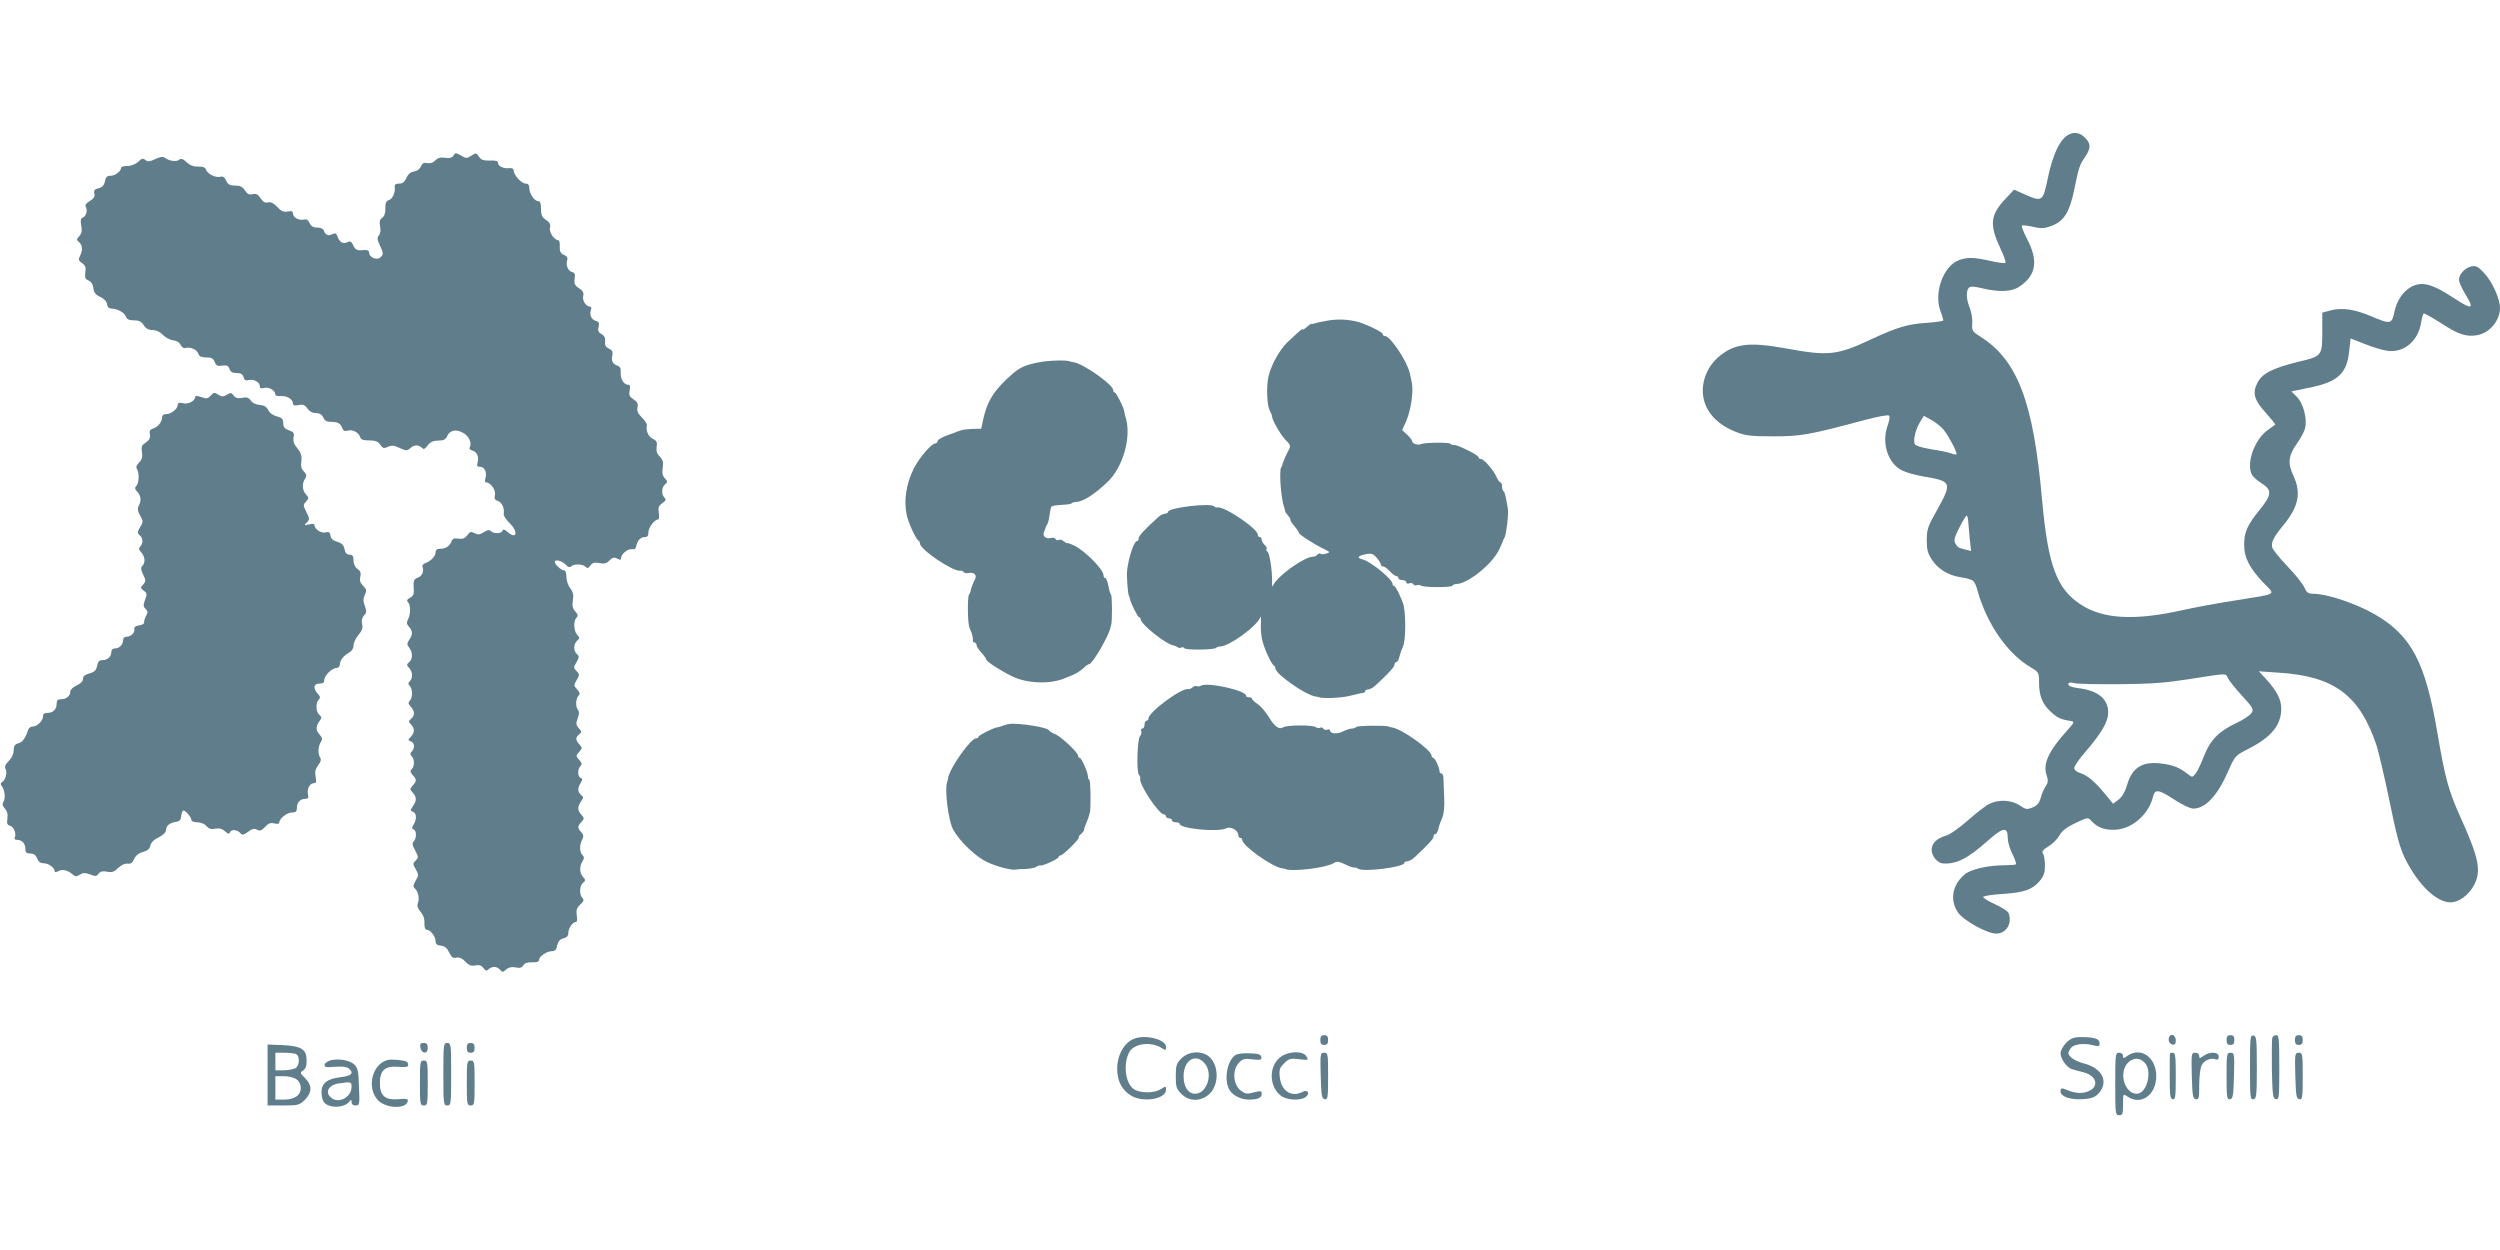<?xml version="1.0" standalone="no"?>
<!DOCTYPE svg PUBLIC "-//W3C//DTD SVG 20010904//EN"
 "http://www.w3.org/TR/2001/REC-SVG-20010904/DTD/svg10.dtd">
<svg version="1.0" xmlns="http://www.w3.org/2000/svg"
 width="1280pt" height="640pt" viewBox="0 0 1280 640"
 preserveAspectRatio="xMidYMid meet">
<g transform="translate(0,640) scale(0.1,-0.1)"
fill="#607d8b" stroke="none">
<path d="M10582 5705 c-40 -29 -72 -100 -96 -212 -26 -126 -29 -128 -118 -89
l-56 25 -45 -48 c-77 -82 -82 -131 -25 -253 18 -37 29 -70 26 -74 -4 -3 -38 1
-77 10 -86 20 -122 20 -166 2 -76 -32 -123 -164 -91 -255 9 -24 16 -47 16 -51
0 -4 -39 -10 -87 -13 -95 -6 -151 -23 -284 -85 -172 -81 -218 -86 -434 -46
-194 35 -268 25 -350 -47 -48 -42 -77 -107 -77 -169 1 -93 62 -169 169 -211
51 -20 75 -23 193 -23 142 0 181 7 469 84 63 17 118 27 123 22 5 -5 1 -28 -8
-53 -31 -88 2 -192 75 -228 20 -10 70 -24 111 -31 143 -24 146 -30 68 -171
-48 -84 -53 -100 -53 -155 0 -49 5 -68 28 -102 30 -45 81 -77 142 -87 72 -12
74 -14 91 -73 49 -170 153 -319 270 -388 43 -26 44 -27 44 -80 0 -69 18 -111
64 -152 34 -30 50 -36 101 -44 17 -3 15 -8 -21 -48 -96 -106 -126 -172 -105
-230 8 -26 8 -36 -4 -54 -9 -11 -20 -38 -26 -59 -7 -28 -18 -41 -42 -51 -29
-12 -35 -11 -67 11 -41 27 -106 31 -153 8 -18 -8 -68 -47 -111 -85 -44 -39
-94 -74 -114 -79 -47 -14 -72 -39 -72 -73 0 -31 30 -67 58 -69 69 -4 127 25
230 117 81 71 102 73 102 9 0 -17 11 -53 24 -78 12 -26 21 -49 18 -52 -3 -3
-28 -5 -55 -5 -87 0 -176 -20 -208 -47 -64 -54 -77 -132 -34 -195 28 -41 149
-108 196 -108 52 0 83 53 63 105 -4 10 -36 30 -71 46 -35 16 -62 33 -59 37 3
5 48 12 100 15 110 7 151 22 189 66 21 25 27 43 27 79 0 26 -4 54 -10 62 -7
11 0 20 29 37 20 12 45 37 55 55 13 24 36 42 82 64 63 30 65 30 82 11 31 -35
72 -49 127 -45 86 7 168 81 189 171 9 38 30 35 110 -18 38 -25 81 -45 95 -45
63 0 125 66 181 195 33 75 35 77 100 110 120 61 170 122 170 208 0 47 -24 92
-83 156 l-32 34 100 -7 c286 -17 418 -116 504 -376 11 -36 41 -164 66 -285 35
-173 52 -235 79 -291 67 -134 160 -224 233 -224 43 0 94 38 121 90 37 72 24
137 -70 345 -61 135 -79 200 -118 430 -62 365 -133 500 -320 609 -97 56 -245
106 -316 106 -26 0 -34 6 -45 31 -7 18 -46 66 -86 108 -40 42 -76 86 -79 98
-7 26 7 53 56 113 79 95 94 167 51 257 -29 62 -24 102 20 163 17 24 35 57 40
74 14 47 -7 130 -41 164 l-28 28 87 18 c151 30 197 72 209 190 l7 63 72 -28
c40 -16 92 -32 116 -35 84 -12 158 49 173 144 4 23 10 44 13 47 4 2 44 -21 90
-50 88 -58 130 -71 185 -61 64 12 116 75 116 140 0 46 -41 136 -81 178 -32 34
-42 39 -66 34 -33 -8 -63 -40 -63 -69 0 -11 14 -42 30 -69 52 -84 41 -88 -66
-18 -92 60 -141 76 -189 60 -50 -17 -91 -69 -105 -134 -14 -67 -19 -68 -120
-25 -85 36 -150 45 -207 30 l-43 -12 0 -89 c0 -134 1 -133 -125 -163 -133 -33
-184 -60 -208 -109 -26 -52 -15 -87 45 -153 28 -31 49 -57 47 -59 -2 -1 -21
-15 -41 -30 -67 -50 -108 -170 -78 -227 6 -11 29 -31 50 -44 54 -34 52 -58
-11 -136 -64 -79 -79 -114 -79 -179 0 -65 27 -117 97 -192 65 -67 82 -56 -147
-93 -85 -13 -209 -36 -275 -51 -237 -52 -396 -43 -507 28 -128 81 -172 200
-203 543 -44 497 -125 711 -315 831 -42 27 -45 31 -42 68 2 21 -4 56 -12 77
-19 46 -21 90 -5 106 8 8 27 7 67 -3 88 -21 153 -18 192 9 85 57 97 130 40
241 -19 36 -31 68 -28 71 3 3 28 0 56 -6 44 -10 57 -10 97 5 63 24 91 70 115
184 23 115 27 127 56 169 30 45 30 68 -1 98 -28 29 -61 32 -93 10z m-627
-1510 c28 -37 68 -115 62 -121 -2 -3 -15 0 -28 5 -14 5 -60 15 -103 21 -46 8
-80 18 -83 27 -8 21 5 75 27 111 l20 33 42 -23 c22 -13 51 -36 63 -53z m122
-462 c1 -16 5 -56 8 -91 l7 -63 -29 7 c-37 9 -41 12 -53 34 -7 14 -2 32 22 79
17 34 34 61 37 61 4 0 7 -12 8 -27z m1330 -805 c6 -13 38 -53 72 -90 56 -61
61 -69 49 -88 -7 -12 -42 -35 -78 -52 -90 -42 -134 -87 -166 -170 -14 -37 -33
-77 -43 -89 -16 -20 -17 -20 -41 -1 -42 32 -70 44 -128 52 -103 14 -155 -18
-182 -111 -10 -34 -25 -59 -43 -73 l-28 -21 -37 45 c-54 66 -92 99 -129 111
-20 6 -33 17 -33 27 0 9 27 49 61 87 79 92 111 148 113 194 1 72 -51 116 -155
128 -31 4 -49 11 -49 19 0 10 8 12 33 6 17 -4 122 -6 232 -5 157 1 233 7 355
26 196 31 185 31 197 5z"/>
<path d="M2322 5604 c-7 -12 -18 -15 -42 -12 -24 4 -38 0 -52 -14 -12 -12 -26
-16 -41 -13 -16 4 -24 0 -32 -17 -6 -14 -20 -24 -35 -26 -17 -2 -30 -13 -39
-32 -9 -22 -20 -30 -37 -30 -18 0 -25 -5 -23 -17 4 -29 -11 -62 -31 -68 -13
-4 -18 -15 -17 -42 1 -23 -5 -40 -16 -48 -13 -9 -15 -20 -11 -44 4 -19 2 -37
-6 -46 -10 -12 -9 -22 4 -49 20 -42 20 -50 2 -65 -18 -15 -56 2 -56 25 0 10
-8 15 -22 14 -41 -4 -48 0 -60 25 -8 18 -15 22 -27 16 -23 -12 -41 -3 -52 25
-7 20 -12 23 -27 15 -20 -11 -37 -4 -44 19 -3 9 -17 15 -34 15 -21 0 -32 7
-39 23 -7 16 -16 21 -29 18 -25 -6 -56 10 -56 31 0 11 -7 14 -27 10 -21 -4
-33 2 -53 23 -19 20 -33 27 -48 24 -15 -4 -25 2 -38 21 -13 20 -23 25 -40 21
-18 -5 -27 0 -40 19 -12 19 -25 25 -50 25 -27 0 -37 5 -46 25 -8 17 -17 24
-29 20 -23 -7 -67 14 -74 36 -4 12 -16 17 -40 16 -23 -1 -43 7 -59 22 -19 18
-29 21 -39 13 -14 -12 -53 -6 -74 11 -9 6 -25 4 -49 -8 -28 -13 -38 -14 -50
-4 -12 10 -19 8 -37 -10 -14 -12 -36 -21 -55 -21 -18 0 -32 -4 -32 -9 0 -18
-31 -41 -54 -41 -18 0 -25 -7 -29 -29 -4 -20 -14 -31 -33 -35 -20 -5 -25 -12
-21 -27 4 -15 -2 -25 -23 -38 -19 -11 -26 -21 -21 -30 11 -18 2 -48 -15 -55
-11 -4 -13 -15 -8 -41 5 -26 2 -41 -10 -54 -15 -16 -15 -19 -1 -31 18 -15 19
-43 4 -72 -9 -16 -7 -23 11 -35 17 -12 21 -23 17 -47 -4 -26 -1 -34 16 -42 14
-6 23 -20 25 -39 2 -22 11 -34 35 -45 20 -9 33 -24 35 -37 2 -15 10 -23 22
-23 30 0 69 -21 75 -42 5 -13 16 -18 40 -18 26 0 39 -6 51 -25 11 -17 25 -25
46 -25 18 0 37 -9 51 -24 13 -13 36 -26 52 -28 18 -2 34 -11 40 -24 6 -11 16
-19 23 -16 24 8 61 -8 67 -28 5 -15 15 -20 41 -20 27 0 36 -5 43 -23 8 -19 15
-23 39 -19 24 3 31 0 37 -17 5 -15 15 -21 37 -21 22 0 31 -6 35 -21 4 -15 11
-19 26 -15 26 6 57 -10 57 -30 0 -12 6 -15 24 -10 24 6 56 -14 56 -35 0 -5 13
-8 29 -7 31 2 61 -16 61 -38 0 -10 8 -12 29 -8 22 5 32 1 45 -18 10 -14 26
-23 44 -23 18 0 30 -7 37 -22 7 -17 18 -23 40 -23 35 0 49 -8 58 -33 5 -13 13
-16 27 -12 24 8 57 -9 64 -33 4 -13 16 -17 47 -17 32 0 45 -6 56 -22 13 -19
18 -20 39 -11 19 9 32 8 61 -6 32 -15 37 -15 53 -1 20 18 42 19 59 3 10 -11
16 -8 31 12 13 17 28 24 53 24 27 0 38 5 46 22 14 31 44 38 80 19 31 -15 49
-54 36 -75 -4 -7 2 -14 14 -17 23 -6 35 -34 26 -63 -5 -15 -2 -20 14 -20 22 0
36 -30 26 -60 -4 -11 -2 -20 4 -20 23 0 51 -40 45 -64 -4 -19 -1 -26 15 -31
21 -6 35 -39 30 -66 -2 -8 11 -28 29 -46 48 -47 38 -89 -11 -45 -15 12 -21 14
-24 5 -6 -16 -45 -17 -60 -2 -8 8 -18 6 -36 -6 -21 -13 -30 -14 -47 -5 -19 10
-24 8 -37 -10 -12 -16 -23 -21 -45 -18 -24 4 -31 0 -38 -17 -9 -23 -29 -35
-61 -35 -12 0 -19 -7 -19 -18 0 -20 -24 -45 -54 -56 -11 -4 -16 -12 -12 -21 8
-22 -4 -46 -28 -54 -17 -7 -20 -15 -18 -49 3 -33 -1 -43 -18 -52 -16 -9 -19
-15 -11 -23 14 -14 14 -62 0 -88 -8 -16 -7 -25 5 -38 20 -22 20 -41 1 -67 -12
-19 -12 -24 0 -40 19 -25 19 -58 0 -74 -14 -12 -14 -15 0 -30 18 -20 20 -51 3
-68 -9 -9 -9 -15 0 -24 15 -15 16 -60 0 -76 -9 -9 -8 -16 5 -30 21 -23 22 -46
2 -62 -14 -12 -14 -15 0 -30 19 -21 19 -39 -1 -62 -16 -16 -16 -18 0 -24 19
-7 21 -35 4 -52 -9 -9 -9 -15 0 -24 15 -15 15 -51 0 -66 -9 -9 -8 -16 5 -30
21 -23 21 -31 0 -54 -15 -17 -15 -19 0 -36 21 -23 21 -41 1 -70 -14 -20 -14
-23 0 -28 19 -7 21 -37 4 -65 -10 -17 -10 -23 0 -26 15 -6 16 -45 0 -61 -9 -9
-7 -20 8 -47 17 -32 17 -36 2 -51 -15 -15 -15 -18 1 -45 15 -27 15 -31 -1 -58
-13 -24 -14 -32 -3 -41 16 -14 24 -51 14 -76 -4 -13 0 -26 14 -42 13 -14 21
-35 20 -57 -1 -22 4 -35 11 -35 19 0 46 -34 46 -58 0 -15 7 -22 28 -24 19 -2
31 -12 42 -35 12 -25 20 -31 37 -26 15 3 29 -3 45 -20 18 -19 30 -24 51 -20
20 4 32 0 42 -13 11 -15 16 -17 26 -7 18 17 44 16 59 -2 12 -14 15 -14 31 1
13 11 28 15 48 11 22 -5 33 -2 40 10 6 11 21 17 45 16 24 -1 36 3 36 12 0 18
39 45 66 45 16 0 23 8 27 30 5 21 14 31 32 36 18 4 25 13 25 29 0 23 23 55 40
55 5 0 6 15 3 34 -4 26 0 38 18 55 18 16 20 24 11 33 -17 17 -15 63 3 78 14
12 14 15 0 30 -18 20 -19 53 -3 80 10 15 10 22 0 32 -15 15 -16 53 -1 79 8 16
7 25 -5 38 -20 22 -20 30 1 53 15 17 15 19 0 36 -21 23 -21 41 -2 69 13 18 13
22 0 33 -18 15 -19 34 -2 61 10 17 10 23 0 26 -16 6 -17 45 -1 61 9 9 7 16 -7
32 -17 19 -17 21 0 40 17 19 17 21 2 38 -21 23 -21 36 -2 52 14 11 14 15 -2
32 -14 16 -15 24 -5 51 8 20 8 35 2 41 -14 14 -13 59 2 74 9 9 7 16 -7 32 -18
20 -18 22 -2 49 15 26 15 29 -1 45 -16 16 -16 19 0 46 14 25 14 31 2 41 -19
15 -18 53 1 69 14 12 14 15 0 30 -18 20 -20 71 -3 88 9 9 7 16 -7 32 -13 14
-16 29 -12 56 5 28 1 43 -13 62 -11 13 -20 40 -20 58 0 22 -5 34 -13 34 -14 0
-47 31 -47 43 0 15 38 6 55 -13 13 -14 22 -17 29 -10 14 14 59 13 74 -2 9 -9
15 -8 25 7 11 14 21 17 46 12 24 -5 36 -2 51 13 16 16 25 18 40 10 15 -8 20
-8 20 3 0 20 35 49 56 45 12 -2 20 4 22 17 6 29 22 45 43 45 14 0 19 7 19 25
0 24 31 65 49 65 6 0 7 15 4 34 -4 27 -1 36 18 50 18 12 21 18 11 28 -17 17
-15 53 3 68 14 12 14 15 -1 31 -12 13 -15 29 -11 54 5 28 1 41 -15 57 -14 14
-19 29 -16 50 4 24 0 32 -19 41 -23 10 -37 41 -31 68 1 8 -10 27 -26 42 -21
21 -26 34 -22 51 4 18 0 28 -20 41 -21 14 -25 22 -20 46 4 21 2 29 -8 29 -22
0 -40 30 -38 61 2 20 -3 32 -15 36 -26 9 -34 25 -28 53 4 19 0 27 -17 35 -17
8 -22 17 -20 37 2 19 -4 30 -19 38 -16 9 -19 18 -14 37 4 19 1 26 -14 30 -23
6 -35 32 -25 57 3 9 1 16 -4 16 -21 0 -42 31 -36 54 4 17 -1 27 -21 40 -22 14
-26 24 -23 48 4 24 1 32 -13 35 -21 6 -33 35 -25 61 4 12 -1 21 -17 27 -17 8
-22 18 -21 43 1 17 -2 32 -7 32 -21 0 -49 41 -43 64 4 17 -1 27 -20 40 -21 13
-26 25 -26 56 0 28 -4 40 -14 40 -20 0 -46 39 -46 67 0 16 -6 23 -19 23 -21 0
-61 44 -61 67 0 9 -9 14 -22 12 -31 -3 -58 10 -58 27 0 10 -12 13 -42 12 -32
-1 -45 3 -56 20 -13 20 -15 20 -39 5 -23 -15 -27 -15 -53 1 -27 15 -29 15 -38
0z"/>
<path d="M6790 4757 c-25 -4 -52 -10 -60 -13 -8 -3 -16 -4 -16 -2 -1 2 -11 -6
-23 -16 -12 -11 -21 -16 -21 -13 0 7 -11 -2 -78 -65 -41 -39 -85 -119 -98
-178 -11 -52 -7 -146 7 -172 7 -13 12 -25 12 -28 -3 -15 42 -94 67 -120 29
-29 30 -33 16 -58 -13 -24 -26 -55 -31 -74 -2 -5 -3 -9 -5 -10 -12 -15 -2
-159 15 -206 2 -7 5 -16 5 -20 1 -4 8 -14 15 -22 7 -8 13 -18 12 -22 -1 -3 8
-18 21 -32 12 -15 22 -29 22 -34 0 -8 80 -60 129 -83 31 -15 32 -17 13 -23
-12 -4 -26 -5 -31 -1 -5 3 -12 1 -16 -5 -3 -5 -13 -10 -21 -10 -47 0 -190
-104 -207 -150 -3 -8 -5 3 -4 25 1 56 -13 144 -24 151 -5 3 -7 9 -4 14 3 4 -2
13 -10 20 -8 7 -15 19 -15 26 0 8 -4 14 -10 14 -5 0 -10 5 -10 12 0 31 -171
147 -207 140 -6 -1 -14 1 -16 5 -13 20 -237 -6 -237 -28 0 -5 -7 -9 -15 -9 -8
0 -24 -8 -34 -17 -73 -66 -101 -97 -101 -109 0 -8 -3 -14 -8 -14 -19 0 -55
-122 -52 -179 2 -54 6 -94 10 -101 2 -3 4 -9 5 -15 4 -22 40 -95 47 -95 5 0 8
-4 8 -10 0 -26 132 -131 170 -135 3 0 11 -4 18 -8 6 -5 16 -6 21 -2 5 3 12 1
15 -4 7 -10 151 -9 162 2 4 4 14 7 21 7 46 0 189 104 206 150 3 8 4 -5 3 -30
-2 -25 1 -63 6 -85 9 -42 48 -128 61 -133 4 -2 7 -8 7 -14 0 -29 155 -137 205
-144 6 0 12 -2 15 -3 18 -9 114 -5 160 6 30 8 61 15 68 15 6 1 12 5 12 10 0 4
7 8 15 8 8 0 25 9 38 21 68 63 97 95 97 106 0 7 4 13 9 13 5 0 11 9 14 20 3
11 6 23 7 25 0 3 7 19 14 37 13 30 14 143 4 203 -6 30 -42 105 -50 105 -5 0
-8 4 -8 10 0 24 -111 115 -154 126 -32 8 -24 19 20 27 25 5 36 1 53 -19 11
-13 21 -29 21 -34 0 -6 5 -10 11 -10 7 0 22 -11 35 -25 13 -14 28 -25 34 -25
5 0 10 -4 10 -10 0 -5 9 -10 20 -10 11 0 20 -5 20 -11 0 -6 7 -9 15 -6 8 4 17
2 21 -4 3 -6 12 -8 19 -5 7 2 16 2 20 -2 10 -10 154 -11 161 -1 3 5 12 9 21 9
56 0 182 100 218 175 11 22 19 42 20 45 0 3 4 10 8 17 4 6 10 38 14 70 6 63 6
66 -1 103 -10 53 -12 60 -19 66 -4 4 -7 16 -7 26 0 10 -3 18 -8 18 -4 0 -13
13 -20 28 -15 36 -65 92 -80 92 -7 0 -12 4 -12 9 0 11 -111 66 -127 63 -6 -1
-14 1 -17 6 -5 8 -128 7 -152 -2 -17 -7 -44 3 -44 16 0 5 -12 20 -26 33 l-25
23 21 46 c11 26 23 72 27 104 7 68 7 72 -9 142 -15 63 -100 190 -128 190 -6 0
-10 4 -10 9 0 11 -96 57 -139 66 -52 11 -101 12 -151 2z"/>
<path d="M5314 4544 c-61 -12 -91 -25 -125 -54 -95 -81 -132 -138 -154 -232
l-11 -53 -45 -1 c-24 -1 -52 -4 -61 -8 -10 -3 -26 -9 -35 -13 -10 -3 -20 -7
-23 -8 -35 -12 -60 -26 -60 -35 0 -5 -5 -10 -11 -10 -20 0 -86 -78 -112 -132
-38 -78 -50 -162 -35 -233 9 -42 48 -128 61 -133 4 -2 7 -8 7 -14 0 -32 172
-147 207 -140 6 1 14 -2 17 -7 3 -5 14 -7 24 -5 28 7 46 -10 34 -32 -10 -18
-20 -46 -23 -62 0 -4 -4 -11 -8 -17 -8 -12 -7 -143 2 -167 4 -10 10 -26 14
-35 3 -10 5 -24 4 -30 -1 -7 3 -13 9 -13 5 0 10 -6 10 -13 0 -7 11 -24 25 -39
14 -15 25 -31 25 -35 0 -10 79 -61 135 -87 74 -36 193 -40 265 -9 8 3 17 7 20
8 30 10 59 27 77 44 12 12 26 21 30 21 16 0 100 144 108 185 1 6 3 12 4 15 6
12 6 152 -1 156 -3 2 -9 22 -13 44 -4 22 -11 40 -16 40 -5 0 -9 7 -9 15 0 29
-95 125 -149 151 -20 10 -36 15 -37 13 0 -2 -8 2 -17 9 -9 8 -21 11 -26 8 -5
-4 -13 -2 -16 4 -4 6 -14 8 -23 6 -26 -8 -46 9 -37 30 5 11 9 21 9 24 1 3 4
10 8 16 4 6 10 28 12 49 3 20 7 39 10 42 3 3 26 7 51 8 24 1 48 4 52 8 3 4 13
7 21 7 36 0 100 41 167 107 75 74 117 223 90 320 -5 15 -9 33 -9 38 -3 20 -41
95 -48 95 -5 0 -8 5 -8 12 0 28 -154 137 -205 144 -5 0 -12 2 -15 3 -18 9
-115 6 -166 -5z"/>
<path d="M1077 4373 c-14 -15 -22 -15 -47 -6 -17 6 -30 7 -30 3 0 -22 -34 -41
-61 -35 -21 5 -29 3 -29 -8 0 -20 -33 -47 -58 -47 -14 0 -22 -6 -22 -17 -1
-24 -21 -49 -46 -57 -16 -5 -20 -13 -17 -30 4 -18 -2 -29 -20 -41 -21 -14 -25
-22 -20 -50 4 -24 0 -38 -15 -53 -13 -13 -17 -24 -11 -33 13 -20 11 -73 -3
-87 -9 -9 -8 -16 5 -30 19 -21 22 -45 7 -72 -7 -14 -5 -27 7 -49 17 -29 17
-32 1 -59 -16 -26 -16 -31 -3 -42 18 -15 19 -42 3 -58 -9 -9 -8 -16 5 -30 20
-22 22 -53 6 -69 -9 -9 -8 -20 4 -45 15 -30 14 -34 0 -51 -15 -16 -15 -18 3
-31 17 -13 18 -18 7 -46 -10 -27 -10 -35 2 -47 12 -12 13 -19 3 -36 -7 -12
-11 -27 -10 -34 1 -6 -10 -13 -25 -15 -17 -2 -27 -8 -25 -17 4 -19 -17 -41
-39 -41 -12 0 -19 -7 -19 -18 0 -23 -19 -42 -42 -42 -11 0 -18 -7 -18 -18 0
-24 -19 -42 -46 -42 -16 0 -23 -8 -27 -30 -5 -23 -14 -31 -39 -38 -23 -6 -33
-14 -33 -28 0 -12 -12 -24 -32 -33 -18 -8 -33 -22 -33 -31 0 -23 -20 -40 -47
-40 -17 0 -23 -6 -23 -23 0 -29 -18 -47 -47 -47 -16 0 -23 -6 -23 -18 0 -23
-30 -52 -54 -52 -9 0 -19 -8 -22 -17 -14 -43 -29 -64 -51 -69 -17 -5 -23 -13
-23 -36 0 -18 -10 -39 -25 -54 -18 -18 -23 -30 -16 -42 9 -19 -1 -56 -19 -67
-7 -4 -8 -11 -2 -18 16 -21 21 -60 11 -79 -8 -15 -7 -24 6 -38 12 -13 16 -30
13 -51 -4 -25 -1 -33 14 -37 19 -5 34 -44 23 -61 -3 -6 2 -11 12 -11 26 0 43
-19 43 -47 0 -18 6 -23 25 -23 18 0 28 -7 35 -25 7 -17 17 -25 34 -25 25 0 56
-23 56 -41 0 -6 7 -6 19 1 21 11 47 5 73 -17 13 -12 20 -12 37 -1 16 10 27 10
52 1 27 -11 34 -10 44 4 9 12 21 14 43 10 26 -5 37 -1 57 19 16 15 34 24 48
22 16 -2 25 4 34 24 8 18 23 30 45 36 23 6 34 15 38 33 3 15 19 31 43 42 22
11 37 26 37 37 0 22 18 37 50 42 19 2 26 10 28 31 2 15 7 27 11 27 12 0 41
-35 41 -48 0 -7 14 -12 30 -12 18 0 37 -8 47 -19 12 -15 24 -18 45 -14 20 4
35 0 50 -13 15 -14 22 -16 25 -6 6 17 38 15 53 -3 10 -12 16 -11 40 6 21 16
32 19 46 11 15 -8 23 -5 41 14 17 19 29 23 48 18 15 -4 25 -2 25 5 0 20 40 51
65 51 19 0 25 5 25 23 0 28 17 47 43 47 15 0 18 5 14 22 -7 27 9 58 29 58 13
0 15 7 10 33 -5 25 -1 40 13 59 13 16 17 29 10 39 -12 20 -11 56 3 79 10 15 9
22 -5 38 -21 23 -21 41 -2 69 13 18 13 22 0 33 -18 15 -20 61 -3 78 9 9 8 16
-5 30 -25 28 -22 52 8 52 18 0 25 5 25 18 0 23 40 62 63 62 9 0 17 8 17 18 1
22 19 45 48 61 13 7 22 21 22 36 0 13 11 37 25 54 19 22 24 36 19 56 -4 17 -1
32 10 44 13 14 14 22 4 48 -9 24 -9 38 0 57 10 23 9 29 -9 47 -15 15 -19 28
-14 46 4 19 1 29 -15 40 -12 9 -20 25 -20 44 0 22 -5 29 -20 29 -14 0 -22 8
-26 28 -4 21 -14 31 -37 38 -22 6 -33 16 -35 32 -3 17 -8 21 -26 16 -23 -5
-56 17 -56 38 0 6 -11 8 -27 3 -26 -6 -27 -5 -12 10 15 15 15 19 -2 53 -17 33
-18 37 -2 54 15 17 15 19 0 36 -20 22 -22 55 -5 81 9 15 8 22 -6 37 -13 12
-17 28 -13 53 3 28 -2 43 -20 65 -18 21 -23 37 -20 56 5 22 1 28 -24 37 -22 8
-29 18 -29 37 0 20 -6 27 -32 34 -20 5 -38 18 -45 33 -9 17 -21 24 -44 26 -18
1 -37 10 -45 22 -11 16 -21 19 -45 14 -22 -4 -33 -1 -43 12 -11 15 -15 16 -34
4 -18 -11 -26 -11 -42 -1 -25 15 -22 15 -43 -5z"/>
<path d="M6148 2889 c-7 -4 -16 -5 -20 -2 -5 2 -15 0 -22 -6 -8 -7 -18 -11
-22 -9 -33 8 -204 -118 -204 -151 0 -6 -4 -11 -10 -11 -5 0 -10 -9 -10 -20 0
-11 -5 -20 -11 -20 -6 0 -9 -6 -6 -14 3 -7 0 -19 -6 -25 -14 -14 -19 -182 -6
-197 5 -7 9 -16 7 -20 -8 -28 95 -184 122 -184 5 0 10 -4 10 -10 0 -5 7 -10
15 -10 8 0 15 -4 15 -10 0 -5 9 -10 20 -10 11 0 20 -4 20 -8 0 -25 198 -44
238 -23 22 12 62 -10 62 -35 0 -8 5 -14 10 -14 6 0 10 -5 10 -10 0 -30 154
-139 205 -146 6 0 12 -2 15 -3 33 -16 208 5 249 30 15 10 26 9 57 -6 22 -11
43 -18 48 -17 4 2 13 -1 20 -6 26 -18 236 8 236 30 0 4 7 8 15 8 8 0 25 9 38
21 68 63 97 95 97 106 0 7 4 13 9 13 7 0 13 12 19 40 0 3 7 21 15 40 10 24 14
60 11 115 -2 44 -4 88 -4 98 -1 9 -5 17 -11 17 -5 0 -9 6 -9 13 0 18 -24 67
-32 67 -5 0 -8 5 -8 10 0 30 -155 140 -205 146 -5 0 -12 2 -15 4 -13 7 -162 5
-166 -2 -3 -4 -13 -8 -22 -8 -9 0 -30 -7 -46 -15 -29 -15 -66 -12 -66 5 0 5
-6 7 -14 4 -8 -3 -17 0 -21 5 -3 6 -11 9 -16 5 -5 -3 -15 -2 -22 3 -15 12
-147 11 -165 0 -22 -15 -46 2 -75 51 -16 26 -42 57 -58 67 -16 11 -29 23 -29
28 0 4 -7 7 -15 7 -8 0 -15 3 -15 8 0 27 -199 71 -232 51z"/>
<path d="M5165 2693 c-11 -2 -27 -7 -35 -10 -8 -3 -19 -7 -25 -7 -20 -3 -95
-41 -95 -48 0 -5 -5 -8 -12 -8 -28 0 -137 -154 -144 -205 0 -5 -2 -12 -3 -15
-17 -34 4 -205 31 -251 35 -60 113 -134 170 -162 48 -23 130 -45 151 -39 4 1
27 3 50 3 23 1 47 6 53 11 7 5 16 8 20 7 13 -4 94 34 94 43 0 5 4 8 10 8 12 0
100 87 94 93 -3 2 2 10 11 17 8 7 15 16 15 21 0 4 5 20 12 36 7 15 13 33 14
38 1 6 3 12 4 15 6 15 4 162 -2 166 -5 3 -8 12 -8 20 0 20 -33 94 -42 94 -5 0
-8 4 -8 10 0 17 -84 96 -117 111 -18 7 -33 17 -33 20 0 14 -163 40 -205 32z"/>
<path d="M6760 1075 c0 -18 5 -25 20 -25 15 0 20 7 20 25 0 18 -5 25 -20 25
-15 0 -20 -7 -20 -25z"/>
<path d="M11107 1093 c-8 -18 -1 -38 16 -41 13 -3 17 3 17 22 0 24 -23 37 -33
19z"/>
<path d="M11400 1075 c0 -18 5 -25 20 -25 15 0 20 7 20 25 0 18 -5 25 -20 25
-15 0 -20 -7 -20 -25z"/>
<path d="M11520 935 c0 -153 1 -166 18 -163 15 3 17 19 17 163 0 144 -2 160
-17 163 -17 3 -18 -10 -18 -163z"/>
<path d="M11634 1087 c-2 -7 -3 -80 -2 -162 3 -133 5 -150 21 -153 16 -3 17
10 17 162 0 142 -2 166 -15 166 -9 0 -18 -6 -21 -13z"/>
<path d="M11750 1075 c0 -18 5 -25 20 -25 15 0 20 7 20 25 0 18 -5 25 -20 25
-15 0 -20 -7 -20 -25z"/>
<path d="M5810 1083 c-53 -19 -90 -83 -90 -155 0 -63 24 -109 72 -138 61 -37
178 -17 178 30 0 20 -1 20 -26 4 -33 -22 -105 -22 -138 -1 -44 29 -57 129 -24
190 24 45 111 56 166 21 20 -13 22 -13 22 6 0 37 -101 64 -160 43z"/>
<path d="M10579 1061 c-16 -17 -29 -40 -29 -54 0 -28 32 -73 58 -81 9 -3 36
-10 59 -16 72 -18 83 -79 18 -100 -32 -11 -65 -7 -117 15 -14 5 -18 2 -18 -13
0 -28 57 -46 123 -39 39 3 56 11 74 31 50 59 16 127 -77 151 -48 13 -80 35
-80 55 0 3 6 15 14 25 15 20 69 26 119 12 23 -6 27 -4 27 12 0 22 -26 31 -93
31 -40 0 -53 -5 -78 -29z"/>
<path d="M2152 1038 c5 -34 38 -37 38 -4 0 20 -5 26 -21 26 -15 0 -20 -5 -17
-22z"/>
<path d="M2270 900 c0 -153 1 -160 20 -160 19 0 20 7 20 160 0 153 -1 160 -20
160 -19 0 -20 -7 -20 -160z"/>
<path d="M2390 1035 c0 -18 5 -25 20 -25 15 0 20 7 20 25 0 18 -5 25 -20 25
-15 0 -20 -7 -20 -25z"/>
<path d="M1370 896 l0 -156 81 0 c76 0 82 2 110 29 37 38 38 74 1 111 -26 26
-27 28 -10 39 12 8 18 23 18 50 0 58 -25 75 -121 80 l-79 3 0 -156z m144 108
c23 -9 21 -61 -3 -74 -11 -5 -38 -10 -60 -10 l-41 0 0 45 0 45 44 0 c24 0 51
-3 60 -6z m4 -130 c14 -10 22 -26 22 -44 0 -38 -32 -60 -87 -60 l-43 0 0 60 0
60 43 0 c23 0 53 -7 65 -16z"/>
<path d="M6049 981 c-26 -26 -29 -36 -29 -91 0 -55 3 -65 29 -91 39 -39 96
-40 140 -3 51 43 54 142 6 190 -37 36 -107 34 -146 -5z m121 -28 c42 -53 9
-153 -51 -153 -36 0 -59 36 -59 90 0 84 64 121 110 63z"/>
<path d="M6327 999 c-41 -24 -61 -118 -36 -172 14 -32 59 -57 102 -57 48 0 67
9 67 30 0 15 -4 16 -40 7 -35 -10 -43 -8 -67 9 -39 29 -45 105 -11 141 20 22
29 24 71 19 42 -4 48 -3 45 12 -2 13 -15 18 -58 19 -30 2 -63 -2 -73 -8z"/>
<path d="M6550 983 c-55 -49 -51 -147 8 -193 29 -23 99 -27 127 -7 24 18 11
41 -15 27 -56 -30 -109 3 -117 72 -5 41 -2 50 22 74 24 24 32 26 76 21 47 -6
49 -5 39 13 -17 33 -101 28 -140 -7z"/>
<path d="M6762 893 c3 -103 5 -118 21 -121 15 -3 17 8 17 117 0 115 -1 121
-20 121 -20 0 -21 -5 -18 -117z"/>
<path d="M10830 850 c0 -153 1 -160 20 -160 18 0 20 7 20 56 0 55 0 55 22 40
69 -48 148 7 148 104 0 97 -79 152 -148 104 -20 -14 -22 -14 -22 0 0 9 -9 16
-20 16 -19 0 -20 -7 -20 -160z m150 110 c42 -42 13 -160 -40 -160 -59 0 -92
100 -50 153 26 32 62 35 90 7z"/>
<path d="M11110 1005 c-1 -3 -1 -56 -1 -117 0 -95 2 -114 15 -116 14 -3 16 13
16 117 0 101 -2 121 -15 121 -8 0 -15 -2 -15 -5z"/>
<path d="M11222 893 c3 -103 5 -118 21 -121 15 -3 17 6 17 72 0 41 5 87 12
101 12 26 47 41 73 31 10 -4 15 1 15 14 0 25 -45 27 -78 4 -20 -14 -22 -14
-22 0 0 9 -9 16 -20 16 -20 0 -21 -5 -18 -117z"/>
<path d="M11400 889 c0 -109 2 -120 18 -117 15 3 17 18 20 121 3 112 2 117
-18 117 -19 0 -20 -6 -20 -121z"/>
<path d="M11752 893 c3 -103 5 -118 21 -121 15 -3 17 8 17 117 0 115 -1 121
-20 121 -20 0 -21 -5 -18 -117z"/>
<path d="M1695 972 c-16 -4 -31 -14 -33 -23 -2 -13 6 -15 53 -11 35 3 60 0 70
-8 29 -24 16 -38 -40 -45 -70 -8 -99 -31 -99 -78 0 -19 6 -42 13 -51 28 -33
109 -29 133 8 5 7 8 4 8 -6 0 -12 8 -18 21 -18 20 0 21 4 17 95 -2 78 -6 98
-23 114 -23 22 -76 32 -120 23z m105 -136 c0 -54 -66 -89 -105 -56 -33 28 -13
65 40 73 62 9 65 8 65 -17z"/>
<path d="M1985 973 c-81 -21 -110 -145 -48 -208 42 -41 143 -44 151 -3 2 12
-7 14 -50 10 -67 -5 -93 18 -93 83 0 65 26 88 92 83 39 -3 53 -1 53 8 0 7 -3
15 -8 18 -13 8 -77 14 -97 9z"/>
<path d="M2150 855 c0 -108 1 -115 20 -115 19 0 20 7 20 115 0 108 -1 115 -20
115 -19 0 -20 -7 -20 -115z"/>
<path d="M2390 855 c0 -108 1 -115 20 -115 19 0 20 7 20 115 0 108 -1 115 -20
115 -19 0 -20 -7 -20 -115z"/>
</g>
</svg>
